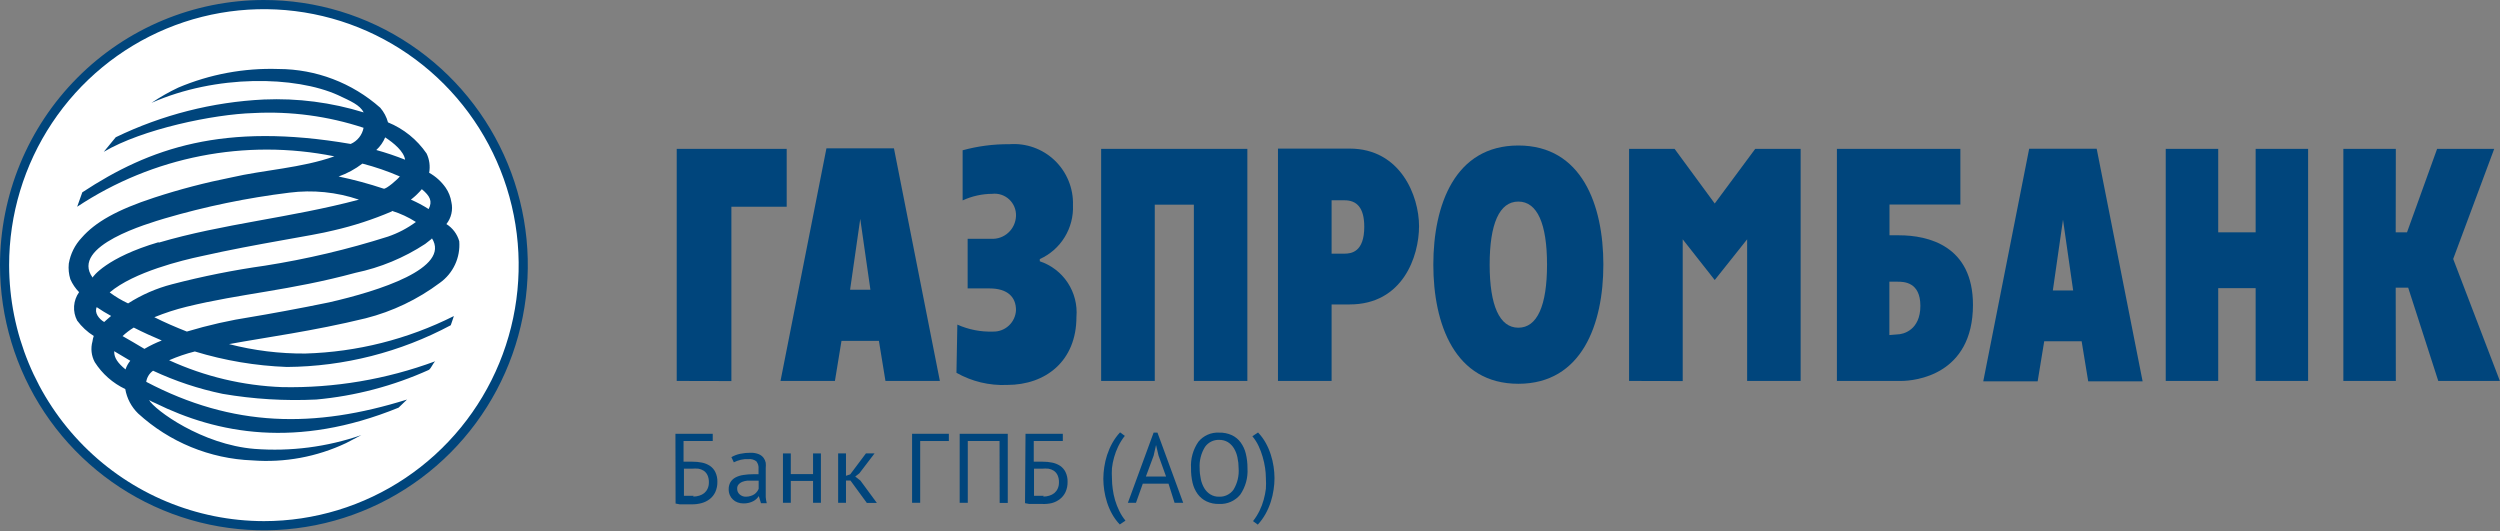 <svg width="160" height="34" viewBox="0 0 160 34" fill="none" xmlns="http://www.w3.org/2000/svg">
<rect x="0" y="0" width="160" height="34" fill="#808080" stroke="none"/>
<g clip-path="url(#clip0)">
<path fill-rule="evenodd" clip-rule="evenodd" d="M33.492 16.97C33.492 20.269 32.519 23.494 30.695 26.237C28.87 28.98 26.277 31.118 23.244 32.38C20.21 33.643 16.872 33.973 13.652 33.33C10.431 32.686 7.473 31.097 5.152 28.765C2.83 26.432 1.249 23.46 0.608 20.224C-0.033 16.988 0.296 13.634 1.553 10.586C2.809 7.539 4.937 4.934 7.667 3.101C10.398 1.268 13.607 0.29 16.891 0.29C21.294 0.29 25.517 2.047 28.63 5.175C31.743 8.303 33.492 12.546 33.492 16.97Z" fill="white"/>
<path fill-rule="evenodd" clip-rule="evenodd" d="M0 16.97C0 20.326 0.991 23.607 2.846 26.398C4.702 29.188 7.34 31.363 10.426 32.648C13.512 33.932 16.909 34.268 20.185 33.613C23.461 32.959 26.471 31.342 28.833 28.969C31.195 26.596 32.803 23.572 33.455 20.28C34.107 16.988 33.772 13.576 32.494 10.476C31.215 7.375 29.051 4.725 26.273 2.86C23.496 0.995 20.23 0 16.89 0C12.412 0.004 8.118 1.794 4.952 4.975C1.785 8.157 0.004 12.47 0 16.97H0ZM0.584 16.97C0.584 13.729 1.541 10.562 3.332 7.868C5.124 5.174 7.671 3.074 10.65 1.834C13.629 0.594 16.908 0.27 20.071 0.902C23.234 1.534 26.139 3.094 28.419 5.385C30.7 7.677 32.253 10.596 32.882 13.774C33.511 16.951 33.188 20.245 31.954 23.239C30.72 26.233 28.63 28.791 25.948 30.591C23.267 32.391 20.115 33.352 16.89 33.352C12.567 33.346 8.424 31.617 5.367 28.547C2.311 25.476 0.591 21.313 0.584 16.97Z" fill="#00457C"/>
<path fill-rule="evenodd" clip-rule="evenodd" d="M5.259 12.314C9.581 9.469 14.313 7.815 22.445 9.213C22.656 9.121 22.841 8.979 22.985 8.798C23.128 8.618 23.226 8.406 23.268 8.179C20.998 7.43 18.609 7.11 16.223 7.236C13.671 7.31 9.095 8.262 6.642 9.717L7.408 8.783C10.376 7.348 13.6 6.527 16.89 6.368C19.05 6.275 21.21 6.555 23.277 7.195C23.03 6.715 22.454 6.475 21.631 6.087C18.914 4.863 13.852 4.747 9.696 6.583C10.241 6.214 10.813 5.887 11.408 5.607C13.434 4.749 15.622 4.343 17.82 4.416C20.221 4.42 22.538 5.301 24.338 6.897C24.57 7.168 24.739 7.487 24.832 7.831C25.832 8.239 26.69 8.932 27.302 9.825C27.484 10.208 27.542 10.639 27.466 11.057C27.884 11.29 28.244 11.616 28.52 12.008C28.713 12.287 28.839 12.606 28.89 12.942C28.945 13.184 28.944 13.436 28.888 13.678C28.833 13.92 28.724 14.146 28.569 14.34C28.97 14.591 29.263 14.983 29.392 15.44C29.432 15.954 29.339 16.469 29.121 16.936C28.903 17.403 28.568 17.805 28.149 18.103C26.732 19.163 25.121 19.933 23.408 20.369C20.026 21.195 17.038 21.584 14.659 22.023C16.253 22.435 17.894 22.638 19.54 22.626C22.845 22.531 26.089 21.713 29.047 20.228C29.047 20.228 28.948 20.542 28.849 20.815C25.619 22.541 22.021 23.457 18.363 23.486C16.364 23.412 14.383 23.079 12.47 22.494C11.906 22.635 11.356 22.823 10.823 23.056C13.1 24.099 15.558 24.683 18.058 24.776C21.397 24.842 24.719 24.281 27.853 23.122C27.697 23.271 27.623 23.519 27.458 23.668C25.174 24.7 22.734 25.343 20.239 25.57C18.235 25.667 16.226 25.545 14.247 25.206C12.711 24.887 11.217 24.391 9.795 23.726C9.678 23.809 9.579 23.915 9.504 24.037C9.429 24.159 9.38 24.295 9.358 24.437C14.914 27.357 20.124 27.423 26.05 25.57L25.507 26.091C18.988 28.746 13.885 27.745 9.943 25.802C9.804 25.746 9.669 25.679 9.539 25.603C9.902 26.24 12.922 28.456 16.289 28.729C18.605 28.906 20.932 28.605 23.128 27.845L22.149 28.357C20.278 29.242 18.211 29.623 16.149 29.465C13.437 29.361 10.848 28.298 8.84 26.463C8.408 26.043 8.12 25.496 8.017 24.9C7.219 24.522 6.543 23.926 6.066 23.18C5.846 22.773 5.793 22.295 5.918 21.849C5.933 21.73 5.96 21.614 6 21.502C5.587 21.244 5.227 20.91 4.938 20.517C4.788 20.233 4.72 19.912 4.742 19.59C4.764 19.268 4.874 18.96 5.062 18.698C4.827 18.459 4.637 18.179 4.502 17.871C4.402 17.548 4.368 17.207 4.403 16.87C4.507 16.249 4.794 15.673 5.226 15.216C6.091 14.224 7.473 13.43 9.877 12.645C11.496 12.116 13.145 11.685 14.815 11.354C16.873 10.875 19.318 10.751 21.4 10.006C15.704 8.858 9.788 10.018 4.938 13.232L5.268 12.306L5.259 12.314ZM24.66 8.774C24.53 9.089 24.333 9.371 24.083 9.601C24.709 9.774 25.324 9.982 25.927 10.222C25.845 9.684 25.203 9.155 24.651 8.791L24.66 8.774ZM7.111 20.22C6.794 20.049 6.487 19.861 6.189 19.657C6.025 20.021 6.338 20.418 6.667 20.608C6.807 20.468 6.971 20.352 7.111 20.22ZM26.297 12.777C26.691 12.947 27.071 13.149 27.433 13.38C27.688 12.884 27.532 12.554 26.997 12.107C26.8 12.341 26.579 12.555 26.339 12.744L26.297 12.777ZM25.079 13.529C23.875 14.045 22.627 14.452 21.351 14.745C19.951 15.101 16.536 15.572 12.873 16.399C11.704 16.647 8.568 17.4 7.021 18.715C7.388 18.989 7.783 19.224 8.198 19.418C9.064 18.864 10.011 18.451 11.005 18.194C12.964 17.683 14.951 17.285 16.955 17.003C19.624 16.582 22.257 15.96 24.832 15.142C25.471 14.923 26.073 14.608 26.618 14.207C26.142 13.902 25.628 13.663 25.087 13.496L25.079 13.529ZM9.243 22.328C9.599 22.12 9.97 21.94 10.354 21.791C9.77 21.543 9.169 21.278 8.56 20.964C8.303 21.121 8.063 21.304 7.844 21.51C8.305 21.774 8.766 22.039 9.243 22.328ZM7.309 22.519C7.309 22.899 7.531 23.23 8.033 23.643C8.098 23.441 8.202 23.253 8.338 23.089C7.984 22.883 7.646 22.684 7.309 22.477V22.519ZM10.149 15.531C14.264 14.315 18.593 13.943 22.972 12.777C21.541 12.291 20.018 12.139 18.519 12.33C15.815 12.662 13.142 13.215 10.527 13.984C9.556 14.282 4.453 15.729 5.926 17.764C5.934 17.714 6.807 16.482 10.157 15.498L10.149 15.531ZM25.598 11.296C24.819 10.959 24.016 10.682 23.194 10.47C22.732 10.823 22.219 11.102 21.672 11.296C22.646 11.5 23.608 11.759 24.552 12.074C24.692 12.14 25.515 11.429 25.606 11.264L25.598 11.296ZM27.631 15.283L27.211 15.613C25.854 16.501 24.344 17.127 22.758 17.458C18.519 18.607 15.441 18.773 11.935 19.633C11.233 19.805 10.546 20.029 9.877 20.302C10.535 20.633 11.243 20.939 11.959 21.22C13.324 20.809 14.716 20.494 16.124 20.278C16.947 20.145 19.326 19.715 21.063 19.351C24.248 18.624 28.866 17.16 27.639 15.241L27.631 15.283Z" fill="#00457C"/>
<path d="M49.953 24.379H53.435L53.855 21.816H56.25L56.669 24.379H60.151L57.213 9.494H52.892L49.953 24.379ZM55.056 14.009L55.706 18.541H54.406L55.056 14.009Z" fill="#00457C"/>
<path d="M63.435 15.283C63.635 15.294 63.835 15.265 64.024 15.198C64.212 15.13 64.386 15.026 64.534 14.89C64.681 14.755 64.801 14.591 64.885 14.408C64.969 14.226 65.016 14.028 65.024 13.828C65.032 13.629 64.998 13.431 64.923 13.247C64.848 13.064 64.734 12.899 64.589 12.763C64.444 12.628 64.272 12.526 64.084 12.464C63.896 12.402 63.697 12.382 63.501 12.405C62.847 12.408 62.202 12.552 61.608 12.827V9.618C62.584 9.35 63.592 9.219 64.604 9.229C65.132 9.189 65.663 9.26 66.162 9.439C66.661 9.617 67.117 9.9 67.501 10.267C67.884 10.634 68.186 11.078 68.388 11.571C68.589 12.063 68.686 12.592 68.67 13.124C68.702 13.848 68.516 14.565 68.137 15.181C67.759 15.797 67.204 16.285 66.546 16.581V16.722C67.279 16.965 67.909 17.448 68.335 18.095C68.761 18.742 68.957 19.514 68.892 20.286C68.892 23.09 66.942 24.636 64.456 24.636C63.324 24.686 62.2 24.417 61.213 23.859L61.27 20.774C61.984 21.094 62.761 21.247 63.542 21.221C63.919 21.234 64.287 21.098 64.564 20.84C64.841 20.583 65.007 20.227 65.024 19.848C65.024 19.021 64.497 18.459 63.328 18.459H61.929V15.283H63.394" fill="#00457C"/>
<path d="M70.473 9.527H79.831V24.38H76.407V13.099H73.905V24.38H70.473V9.527Z" fill="#00457C"/>
<path d="M81.79 24.379H85.222V19.484H86.375C89.774 19.484 90.819 16.416 90.819 14.472C90.819 12.529 89.626 9.51 86.375 9.51H81.79V24.396V24.379ZM85.222 12.818H86.045C86.827 12.818 87.313 13.281 87.313 14.514C87.313 16.126 86.49 16.234 86.045 16.234H85.222V12.818Z" fill="#00457C"/>
<path d="M97.174 24.562C101.24 24.562 102.615 20.749 102.615 16.937C102.615 13.124 101.24 9.312 97.174 9.312C93.108 9.312 91.733 13.124 91.733 16.937C91.733 20.749 93.108 24.562 97.174 24.562ZM97.174 20.973C95.972 20.973 95.338 19.558 95.338 16.937C95.338 14.315 95.964 12.901 97.174 12.901C98.384 12.901 99.01 14.315 99.01 16.937C99.01 19.558 98.384 20.973 97.174 20.973Z" fill="#00457C"/>
<path d="M117.554 24.38H121.669C122.558 24.38 126.262 24.007 126.27 19.517C126.27 15.721 123.398 15.059 121.537 15.059H120.928V13.091H125.464V9.527H117.562V24.413L117.554 24.38ZM120.92 21.444V18.028H121.422C121.826 18.028 122.904 18.028 122.904 19.575C122.904 21.121 121.817 21.402 121.422 21.402L120.92 21.444Z" fill="#00457C"/>
<path d="M138.607 9.527H141.966V14.869H144.361V9.527H147.719V24.38H144.361V18.442H141.966V24.38H138.607V9.527Z" fill="#00457C"/>
<path d="M149.975 9.527H153.333L153.325 14.869H154.049L155.975 9.527H159.629L157.004 16.573L159.992 24.38H156.049L154.123 18.409H153.325L153.333 24.38H149.975V9.527Z" fill="#00457C"/>
<path d="M43.31 9.527H50.348V13.232H46.809V24.388L43.31 24.38V9.527Z" fill="#00457C"/>
<path d="M104.261 9.527H107.174L109.743 13.025L112.335 9.527H115.241V24.38H111.817V15.316L109.743 17.921L107.693 15.316V24.388L104.261 24.38V9.527Z" fill="#00457C"/>
<path d="M126.929 24.404H130.41L130.83 21.841H133.225L133.645 24.404H137.127L134.188 9.519H129.867L126.929 24.404ZM132.032 14.059L132.682 18.591H131.382L132.032 14.059Z" fill="#00457C"/>
<path d="M43.228 27.762H45.615V28.225H43.747V29.548H44.01H44.315C44.52 29.546 44.724 29.566 44.924 29.606C45.106 29.642 45.279 29.712 45.434 29.813C45.582 29.913 45.701 30.049 45.78 30.21C45.873 30.405 45.919 30.621 45.912 30.838C45.917 31.063 45.872 31.286 45.78 31.491C45.698 31.666 45.577 31.819 45.426 31.938C45.274 32.056 45.101 32.143 44.916 32.194C44.718 32.25 44.513 32.278 44.307 32.277H44.068H43.788H43.5L43.237 32.227L43.228 27.762ZM44.364 31.781C44.495 31.782 44.626 31.762 44.751 31.723C44.868 31.689 44.977 31.633 45.072 31.558C45.163 31.48 45.236 31.384 45.286 31.276C45.342 31.152 45.37 31.016 45.368 30.879C45.375 30.717 45.344 30.556 45.278 30.408C45.224 30.295 45.142 30.198 45.039 30.127C44.934 30.06 44.817 30.015 44.694 29.995C44.557 29.983 44.419 29.983 44.282 29.995H44.002H43.862H43.772V31.731H43.887H44.043H44.389L44.364 31.781Z" fill="#00457C"/>
<path d="M46.809 29.259C46.983 29.156 47.172 29.084 47.369 29.044C47.588 28.997 47.812 28.975 48.035 28.977C48.215 28.971 48.395 29.002 48.562 29.068C48.682 29.117 48.787 29.197 48.867 29.3C48.935 29.394 48.983 29.501 49.007 29.614C49.018 29.727 49.018 29.84 49.007 29.953C49.007 30.207 49.007 30.452 49.007 30.689C49.007 30.926 49.007 31.155 49.007 31.376C49.007 31.533 49.007 31.682 49.007 31.814C49.016 31.945 49.038 32.075 49.072 32.203H48.702L48.562 31.748C48.522 31.811 48.475 31.869 48.422 31.921C48.361 31.981 48.292 32.031 48.217 32.07C48.128 32.117 48.034 32.153 47.937 32.178C47.818 32.208 47.697 32.222 47.575 32.219C47.448 32.219 47.323 32.197 47.204 32.153C47.094 32.114 46.992 32.052 46.908 31.971C46.823 31.892 46.756 31.797 46.71 31.69C46.66 31.573 46.635 31.446 46.636 31.318C46.631 31.156 46.671 30.995 46.751 30.855C46.83 30.728 46.941 30.625 47.072 30.557C47.227 30.477 47.394 30.424 47.566 30.4C47.776 30.366 47.988 30.349 48.2 30.35H48.373H48.546C48.546 30.223 48.546 30.11 48.546 30.011C48.564 29.836 48.514 29.662 48.406 29.523C48.262 29.414 48.083 29.364 47.904 29.383H47.673L47.418 29.424L47.171 29.498L46.965 29.589L46.809 29.259ZM47.739 31.789C47.845 31.79 47.951 31.773 48.052 31.739C48.137 31.713 48.217 31.674 48.291 31.624C48.353 31.577 48.409 31.522 48.455 31.458C48.496 31.405 48.529 31.347 48.554 31.285V30.764H48.192H47.813C47.7 30.776 47.589 30.803 47.484 30.846C47.398 30.883 47.321 30.939 47.262 31.012C47.203 31.087 47.174 31.181 47.179 31.276C47.177 31.345 47.19 31.413 47.217 31.476C47.244 31.539 47.285 31.595 47.336 31.64C47.446 31.74 47.591 31.794 47.739 31.789Z" fill="#00457C"/>
<path d="M52.035 30.78H50.611V32.178H50.109V29.019H50.611V30.342H52.035V29.019H52.538V32.178H52.035V30.78Z" fill="#00457C"/>
<path d="M54.431 30.756H54.143V32.178H53.641V29.019H54.143V30.45L54.414 30.359L55.419 29.019H55.97L54.999 30.293L54.735 30.499L55.065 30.756L56.118 32.186H55.476L54.431 30.756Z" fill="#00457C"/>
<path d="M60.727 28.225H58.892V32.178H58.373V27.762H60.727V28.225Z" fill="#00457C"/>
<path d="M63.971 28.225H61.938V32.178H61.419V27.762H64.497V32.186H63.979L63.971 28.225Z" fill="#00457C"/>
<path d="M65.633 27.762H68.02V28.225H66.16V29.548H66.424H66.728C66.933 29.546 67.137 29.566 67.337 29.606C67.519 29.642 67.692 29.712 67.848 29.813C67.995 29.913 68.114 30.049 68.193 30.21C68.287 30.405 68.332 30.621 68.325 30.838C68.331 31.063 68.285 31.286 68.193 31.491C68.111 31.666 67.99 31.819 67.839 31.938C67.687 32.056 67.514 32.143 67.329 32.194C67.114 32.247 66.892 32.266 66.671 32.252H66.432H66.152H65.864L65.601 32.203L65.633 27.762ZM66.769 31.781C66.9 31.782 67.031 31.762 67.156 31.723C67.273 31.689 67.382 31.633 67.477 31.558C67.568 31.48 67.641 31.384 67.691 31.276C67.747 31.152 67.775 31.016 67.773 30.879C67.78 30.717 67.749 30.556 67.683 30.408C67.629 30.295 67.547 30.198 67.444 30.127C67.339 30.06 67.222 30.015 67.099 29.995C66.962 29.983 66.824 29.983 66.687 29.995H66.407H66.267H66.177V31.731H66.292H66.448H66.794L66.769 31.781Z" fill="#00457C"/>
<path d="M71.667 33.567C71.474 33.366 71.308 33.141 71.173 32.897C71.042 32.66 70.934 32.411 70.852 32.153C70.771 31.902 70.71 31.645 70.671 31.384C70.634 31.138 70.615 30.889 70.613 30.64C70.615 30.393 70.634 30.147 70.671 29.904C70.709 29.64 70.77 29.38 70.852 29.126C70.938 28.863 71.048 28.608 71.181 28.366C71.32 28.114 71.489 27.881 71.683 27.671L71.988 27.894C71.825 28.102 71.684 28.326 71.568 28.564C71.46 28.787 71.372 29.02 71.305 29.259C71.239 29.489 71.192 29.724 71.165 29.962C71.152 30.185 71.152 30.408 71.165 30.631C71.166 30.853 71.183 31.074 71.214 31.293C71.246 31.534 71.295 31.771 71.362 32.004C71.433 32.243 71.524 32.476 71.634 32.699C71.74 32.921 71.873 33.129 72.029 33.319L71.667 33.567Z" fill="#00457C"/>
<path d="M74.785 30.954H73.139L72.703 32.178H72.185L73.831 27.688H74.078L75.724 32.178H75.172L74.785 30.954ZM73.337 30.499H74.629L74.144 29.151L73.987 28.481L73.831 29.168L73.337 30.499Z" fill="#00457C"/>
<path d="M76.226 29.97C76.188 29.368 76.353 28.771 76.695 28.275C76.854 28.079 77.057 27.924 77.288 27.822C77.518 27.719 77.769 27.674 78.02 27.688C78.304 27.678 78.585 27.735 78.844 27.853C79.065 27.959 79.257 28.118 79.403 28.316C79.559 28.532 79.671 28.776 79.732 29.035C79.806 29.341 79.842 29.655 79.839 29.97C79.878 30.572 79.713 31.17 79.37 31.665C79.208 31.859 79.003 32.013 78.772 32.115C78.54 32.217 78.289 32.264 78.037 32.252C77.753 32.264 77.471 32.207 77.214 32.087C76.993 31.98 76.801 31.822 76.654 31.624C76.498 31.408 76.386 31.164 76.325 30.904C76.254 30.598 76.22 30.284 76.226 29.97ZM76.778 29.97C76.777 30.204 76.802 30.436 76.852 30.665C76.893 30.869 76.968 31.064 77.074 31.244C77.17 31.405 77.302 31.541 77.461 31.64C77.629 31.743 77.823 31.795 78.02 31.789C78.199 31.797 78.376 31.76 78.537 31.682C78.698 31.604 78.837 31.488 78.942 31.343C79.193 30.931 79.308 30.451 79.272 29.97C79.272 29.736 79.247 29.503 79.197 29.275C79.156 29.071 79.081 28.875 78.975 28.696C78.878 28.536 78.746 28.4 78.588 28.299C78.419 28.198 78.225 28.146 78.029 28.151C77.853 28.145 77.678 28.182 77.52 28.26C77.362 28.338 77.226 28.454 77.123 28.597C76.868 29.007 76.747 29.487 76.778 29.97Z" fill="#00457C"/>
<path d="M80.514 27.679C80.707 27.88 80.873 28.105 81.008 28.349C81.139 28.586 81.247 28.835 81.329 29.093C81.411 29.344 81.471 29.602 81.51 29.862C81.548 30.109 81.567 30.358 81.568 30.607C81.567 30.853 81.548 31.099 81.51 31.343C81.472 31.607 81.411 31.867 81.329 32.12C81.244 32.384 81.134 32.638 81 32.881C80.861 33.132 80.693 33.365 80.498 33.576L80.194 33.352C80.356 33.144 80.497 32.92 80.613 32.682C80.723 32.457 80.811 32.222 80.877 31.98C80.941 31.749 80.988 31.514 81.017 31.277C81.03 31.053 81.03 30.83 81.017 30.607C81.015 30.388 80.999 30.17 80.967 29.953C80.931 29.713 80.879 29.475 80.811 29.242C80.743 29.001 80.655 28.766 80.547 28.539C80.442 28.317 80.309 28.108 80.152 27.919L80.514 27.679Z" fill="#00457C"/>
</g>
<defs>
<clipPath id="clip0">
<rect width="160" height="33.939" fill="white"/>
</clipPath>
</defs>
</svg>
